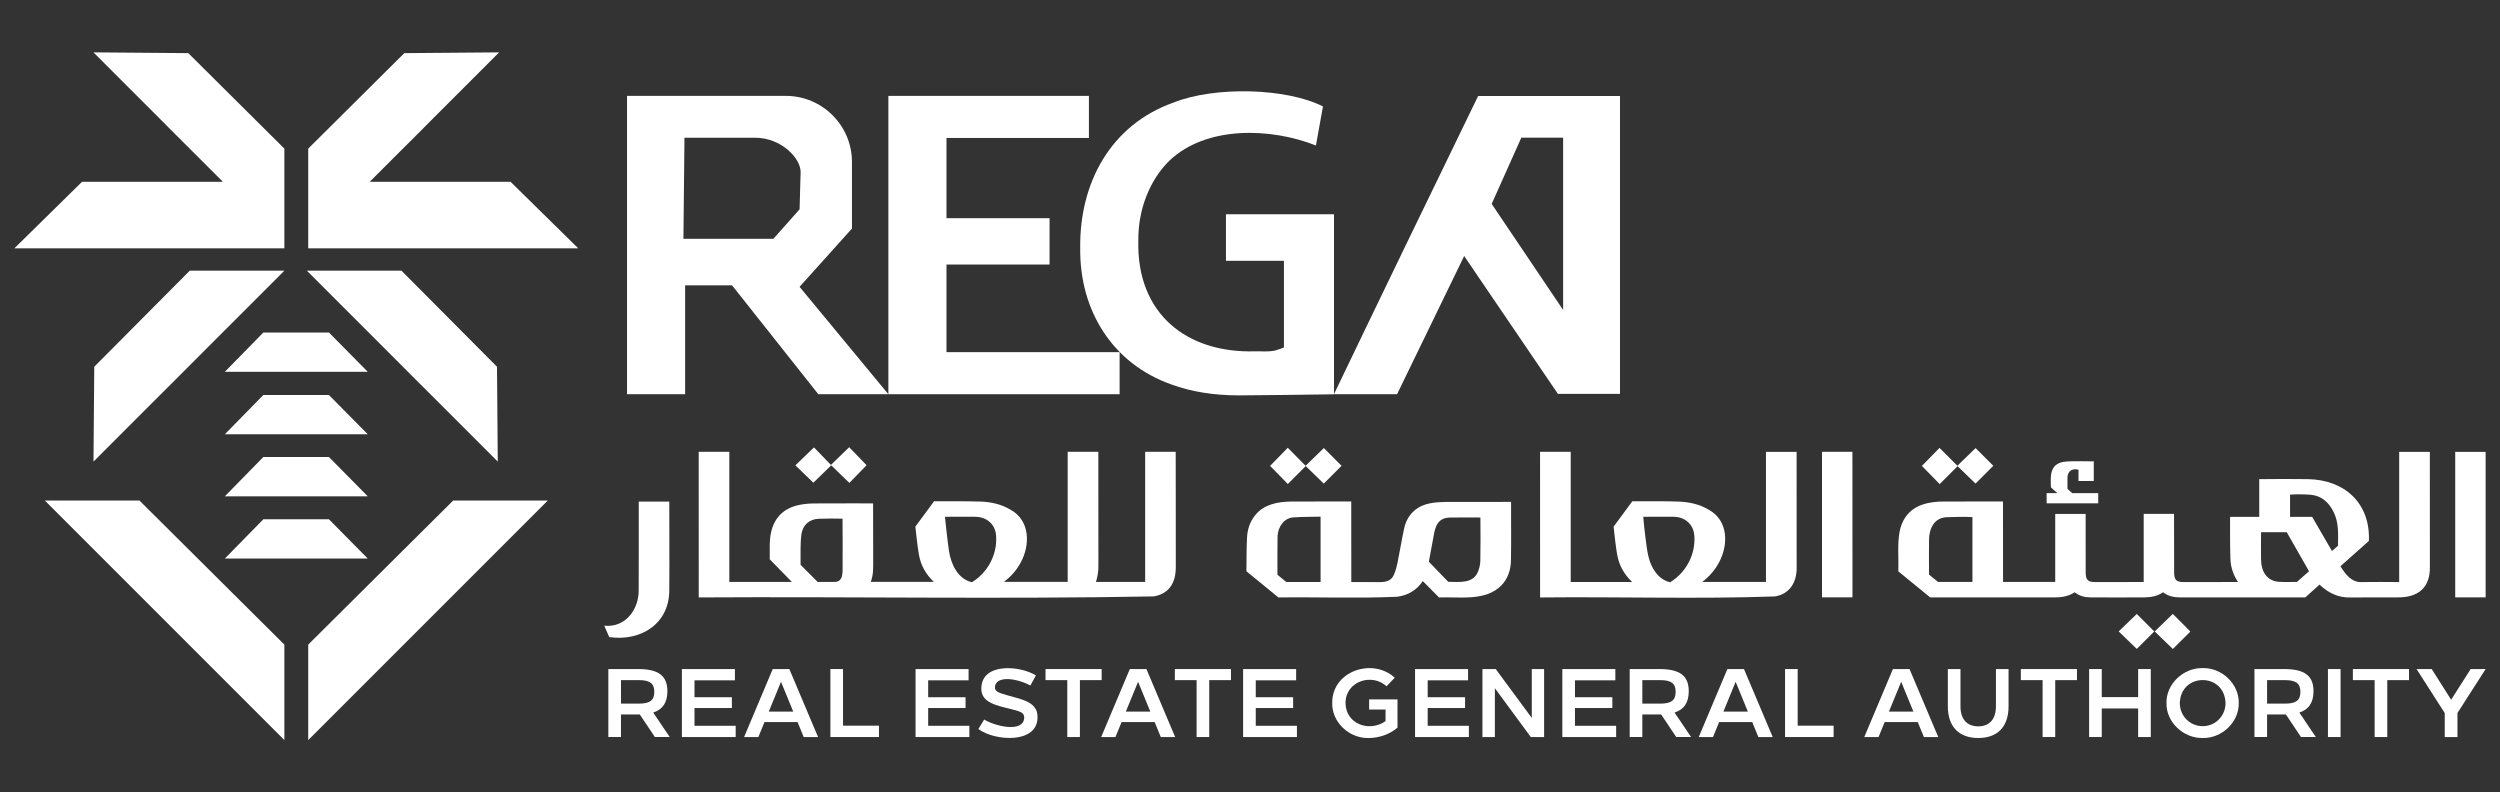 <?xml version="1.0" encoding="UTF-8"?>
<svg id="Layer_1" data-name="Layer 1" xmlns="http://www.w3.org/2000/svg" version="1.1" viewBox="0 0 1261.38 399.85">
  <rect x="0" y="0" width="1261.38" height="399.85" fill="#333333" stroke="none"/>
  <defs>
    <style>
      .cls-1 {
        fill: #fff;
        stroke-width: 0px;
      }
    </style>
  </defs>
  <g>
    <g>
      <path class="cls-1" d="M1091.41,298.84c-2.9,1.94-6.14,2.55-9.48,2.57-9.08.06-18.16.05-27.24,0-2.87-.01-5.57-.71-7.89-2.58-3.14,2.08-6.66,2.6-10.28,2.6-20.88.02-41.75,0-62.63,0-5.35-4.37-10.7-8.74-16.07-13.13.22-6.87-.6-13.78.72-20.55,1.81-7.94,6.87-12.52,14.75-14.03,2.24-.43,4.56-.65,6.84-.66,10.75-.07,30.48-.03,30.48-.03h0c-.01,11.65.03,21.92.04,40.58h26.32v-34.31h15.35c0,2.28,0,6.81,0,9.08,0,0,.01,13.51.02,20.26-.05,3.68.98,5.12,4.8,5.03,8.16-.03,16.31.07,24.47-.03v-34.36h15.31c0,10.19.01,15.46.05,29.34-.04,3.84,1.02,5.14,4.94,5.05,9.09-.02,18.17.06,27.26-.03-2.31-3.57-3.68-7.41-3.79-11.65-.2-4.42-.19-13.28-.19-13.28,0-1.67,0-6.23,0-7.92h14.72v-19.03c8.17-.15,16.33-.1,24.5-.01,18.57.29,31.62,12.12,30.82,31.17-4.84,4.31-9.57,8.52-14.35,12.78,2.5,4.06,5.74,8.4,11.02,7.98,6.21-.11,12.4-.04,18.62,0v-65.7h15.47c0,10.81.01,32.37.01,57.65.31,10.92-5.91,15.92-16.44,15.78-7.9.05-15.81-.06-23.71.05-6.16.16-11.16-2.37-15.52-6.49-2.37,2.13-4.77,4.28-7.21,6.46-20.9,0-41.81,0-62.72,0-3.23.04-6.4-.56-9.01-2.6ZM995.2,260.9c-4.3-.23-8.75-.1-13.08.07-6.17.23-8.84,5.8-8.82,11.4-.04,5.85-.08,11.7,0,17.54,1.56,1.27,3.1,2.53,4.54,3.71h17.36v-32.72ZM1165.02,288.21c-3.79-6.64-7.52-13.18-11.24-19.69h-12.96c-.07,4.53-.03,9.05,0,13.58-.03,6.03,2.86,11.25,9.38,11.47,2.86.17,5.73.03,8.73.03,1.99-1.75,4.07-3.6,6.1-5.38ZM1166.61,260.79c3.32,5.73,6.63,11.45,9.98,17.22,1.09-.94,2.11-1.83,3.06-2.65.04-5.88.47-11.79-2.29-17.14-2.35-4.75-5.97-8.02-11.38-8.58-3.46-.27-7.1-.29-10.53-.09v11.24h11.16Z"/>
      <path class="cls-1" d="M1254.13,301.4h-15.34v-73.41h15.34v73.41Z"/>
      <path class="cls-1" d="M1056.41,232.8v9.88h-7.7v-5.68c-3.29-.86-5.51.77-5.57,4.02-.03,1.86,0,3.72,0,5.61.78.72,1.56,1.44,2.39,2.19h13.13v5.13h-26.03v-5.13h5.43c-1.26-1.13-2.34-2.09-3.27-2.92-.19-5.79-.66-11.62,6.41-12.88,3.71-.57,14.74-.16,15.24-.27v.05Z"/>
      <path class="cls-1" d="M996.78,226.07c2.98,2.98,6,6,8.95,8.95-2.97,2.97-6,6-8.97,8.97-2.95-2.86-5.99-5.81-9.06-8.78-2.94,2.95-5.96,5.98-9.03,9.05-3.03-3.1-5.96-6.1-8.97-9.18,2.98-3.05,5.93-6.07,8.89-9.1,3.04,3.05,6.05,6.07,9,9.02,3.12-3.03,6.18-5.99,9.19-8.91Z"/>
      <path class="cls-1" d="M1068.98,318.59c3.13-3.02,6.17-5.96,9.14-8.82,2.85,2.85,5.87,5.87,8.82,8.82-2.9,2.9-5.92,5.92-8.82,8.81-2.98-2.88-6.03-5.82-9.14-8.82Z"/>
      <path class="cls-1" d="M1105.16,318.63c-2.9,2.9-5.92,5.9-8.84,8.82-3-2.9-6.06-5.85-9.16-8.85,3.13-3.03,6.17-5.98,9.13-8.85,2.86,2.86,5.88,5.88,8.87,8.88Z"/>
    </g>
    <g>
      <path class="cls-1" d="M777.04,227.97h15.47v65.67h30.99c-4.1-3.89-6.71-8.54-7.61-14.09-.77-4.58-1.22-9.21-1.74-13.83,3.16-4.28,6.3-8.55,9.45-12.81,7.87.03,15.66-.1,23.5.17,5.29.22,10.41,1.32,15.03,4.09,9.94,5.43,10.08,17.77,5.11,26.79-2.08,3.84-4.91,6.99-8.37,9.66h32.15v-65.62h15.46c0,11.47.02,32.04.02,57.64.3,7.57-3.09,14-10.97,15.29-39.41,1.39-79,.08-118.47.52,0-29.68-.02-63.36-.02-73.47ZM829.1,260.75c.27,3.51.7,6.98,1.12,10.47.41,3.11.75,6.25,1.44,9.3,1.27,5.73,4.85,11.92,11.03,13.25,7.98-4.88,12.84-13.94,12.21-23.31-.2-3.04-1.36-5.67-3.84-7.58-2.14-1.64-4.61-2.17-7.24-2.17-4.91.04-9.8-.07-14.71.04Z"/>
      <path class="cls-1" d="M726.05,301.44c-2.7-2.72-5.43-5.47-8.19-8.26-2.99,4.62-7.67,7.28-13.04,7.92-19.89.88-39.87.08-59.79.34-5.36-4.38-10.71-8.75-16.15-13.2.09-5.68.02-11.4.31-17.1.21-4.15,1.52-8.04,4.23-11.33,4.31-5.35,11.28-6.64,17.79-6.75,10.77-.07,30.56-.03,30.56-.03h0c0,11.01.02,22.14.03,40.65,3.46,0,6.89,0,10.34,0,4.25-.1,9.24.97,11.21-3.84.79-1.81,1.34-3.75,1.73-5.69,1.18-5.81,2.11-11.66,3.36-17.45.81-3.76,2.61-7.07,5.7-9.52,4.29-3.43,9.92-3.79,15.19-3.93,11.51-.05,33.08-.02,33.08-.02-.08,10.4.17,16.31-.06,29.67-.14,4.68-1.5,9-4.84,12.47-7.89,8.1-21.1,5.68-31.45,6.07ZM746.95,261.11c-5.23,0-10.37-.1-15.5.03-6.06.13-7.4,4.64-8.21,9.83-.81,4.26-1.59,8.53-2.31,12.46,3.42,3.54,6.69,6.91,9.8,10.13,5.78.04,12.81,1.08,15.15-5.54.58-1.56.99-3.28,1.02-4.94.09-7.32.15-14.66.05-21.97ZM666.3,293.64v-32.96c-4.53.1-9.02.05-13.47.36-4.89.15-7.96,4.7-8.23,9.29-.13,6.5-.06,13.01-.06,19.67,1.41,1.15,2.97,2.43,4.45,3.64h17.31Z"/>
      <path class="cls-1" d="M919.29,227.95h15.35c0,12.46.03,42.56.03,73.42h-15.37v-73.42Z"/>
      <path class="cls-1" d="M649.75,225.93c3.04,3.07,6.04,6.1,8.99,9.07,3.12-3.03,6.18-5.99,9.21-8.94,2.97,2.97,5.98,5.99,8.95,8.96-2.99,2.99-6.02,6.02-8.99,8.99-2.98-2.9-6.02-5.85-9.1-8.85-2.95,2.96-5.98,5.99-9.04,9.05-3-3.07-5.94-6.08-8.94-9.15,2.98-3.05,5.93-6.07,8.92-9.14Z"/>
    </g>
    <g>
      <path class="cls-1" d="M471.3,252.9c7.82.03,15.6-.06,23.41.17,5.32.17,10.46,1.31,15.11,4.08,10,5.46,10.08,17.9,5.04,26.93-2.07,3.78-4.88,6.88-8.3,9.51h32.14v-65.62h15.47c0,2.33,0,6.93,0,9.24,0,0,0,31.83.03,47.75.1,2.98-.37,5.84-1.23,8.66h24.82v-65.66h15.41c.11,14.54-.05,30.83.05,57.7,0,2.2-.14,4.37-.78,6.49-1.54,5.06-5.13,7.79-10.16,8.76-76.5,1.45-153.19.05-229.76.52,0-29.71-.02-63.27-.02-73.47h15.45v65.66h31.56c-3.68-3.76-7.41-7.58-11.17-11.44.12-4.61-.35-9.27.74-13.86,1.82-7.71,6.81-12.13,14.44-13.62,2.37-.46,4.83-.67,7.24-.69,10.45-.07,29.73-.03,29.73-.03h0c-.01,10.18.02,15.79.05,29.09,0,3.52.14,7.06-1.24,10.52h31.83c-4.08-3.88-6.68-8.52-7.57-14.05-.78-4.58-1.21-9.21-1.74-13.83,3.16-4.28,6.3-8.54,9.45-12.81ZM490.38,293.77c7.97-4.85,12.84-13.93,12.22-23.28-.2-3.11-1.39-5.78-3.95-7.69-2.1-1.57-4.53-2.08-7.11-2.08-4.93.05-9.85-.09-14.77.05.65,5.87,1.22,11.66,2.08,17.49,1.03,6.49,4.53,13.93,11.53,15.51ZM403.93,284.98c2.95,2.95,5.79,5.79,8.62,8.63,2.93,0,5.91.06,8.88-.02,1.79-.05,2.92-1.16,3.36-2.86.23-.91.33-1.89.34-2.83,0-8.73.08-17.47-.03-26.2-3.98-.14-7.97-.07-11.95.05-4.8.2-8.01,2.98-8.79,7.73-.66,5.04-.38,10.52-.43,15.52Z"/>
      <path class="cls-1" d="M307.39,321.45c-.83-1.9-1.63-3.74-2.51-5.76,10.57,1.13,17.43-8.03,17.37-17.88.08-15.21.03-29.47.04-44.72h15.4c-.02,13.92.13,29.6,0,44.03.36,17.34-14.06,26.66-30.3,24.32Z"/>
      <path class="cls-1" d="M419.41,234.78c-3.04,2.95-6.07,5.89-9.03,8.77-2.98-2.88-6.01-5.81-9.07-8.76,3.13-3.02,6.19-5.97,9.39-9.06,2.7,2.8,5.65,5.86,8.54,8.85,3.18-3.09,6.17-6,9.21-8.94,2.92,3.02,5.9,6.1,8.77,9.08-2.79,2.88-5.76,5.95-8.66,8.94-3.11-3.01-6.16-5.97-9.16-8.87Z"/>
    </g>
    <path class="cls-1" d="M330.42,371.87l-7.6-11.37h-9.51v11.37h-6.37v-34.3h14.99c10.44,0,14.8,3.48,14.8,11.17,0,5.68-2.3,9.21-7.15,10.78l8.33,12.35h-7.5ZM313.32,355.02h8.97c5.63,0,7.84-1.67,7.84-5.93s-2.21-5.93-7.84-5.93h-8.97v11.86Z"/>
    <path class="cls-1" d="M370.79,343.26h-20.38v8.53h18.86v5.44h-18.86v8.97h20.78v5.68h-27.14v-34.3h26.75v5.68Z"/>
    <path class="cls-1" d="M402.43,364.33h-16.71l-3.09,7.55h-7.2l14.45-34.3h8.38l14.5,34.3h-7.25l-3.09-7.55ZM400.23,359.04l-6.17-15.04-6.17,15.04h12.35Z"/>
    <path class="cls-1" d="M425.35,366.14h18.13v5.73h-24.5v-34.3h6.37v28.57Z"/>
    <path class="cls-1" d="M488.69,343.26h-20.38v8.53h18.86v5.44h-18.86v8.97h20.78v5.68h-27.14v-34.3h26.75v5.68Z"/>
    <path class="cls-1" d="M519.85,345.86c-3.68-1.96-8.18-3.23-11.66-3.23-3.67,0-6.17,1.37-6.17,4.16,0,1.81.98,2.6,6.42,4.07,7.54,2.09,15.17,3.47,15.04,10.93.17,13.59-21.5,12.26-29.84,6.03l2.94-4.8c4.76,3.12,19.81,7.1,20.19-.88,0-2.35-1.32-3.04-6.22-4.26-7.93-1.99-15.55-3.34-15.43-10.63.26-13.1,19.65-11.44,27.54-6.47l-2.79,5.1Z"/>
    <path class="cls-1" d="M555.85,343.16h-10.98v28.71h-6.37v-28.71h-10.98v-5.59h28.32v5.59Z"/>
    <path class="cls-1" d="M582.6,364.33h-16.71l-3.09,7.55h-7.2l14.45-34.3h8.38l14.5,34.3h-7.25l-3.09-7.55ZM580.39,359.04l-6.17-15.04-6.17,15.04h12.35Z"/>
    <path class="cls-1" d="M621.1,343.16h-10.98v28.71h-6.37v-28.71h-10.98v-5.59h28.32v5.59Z"/>
    <path class="cls-1" d="M653.97,343.26h-20.38v8.53h18.86v5.44h-18.86v8.97h20.78v5.68h-27.15v-34.3h26.75v5.68Z"/>
    <path class="cls-1" d="M699.57,346.25c-7.47-6.84-20.72-2.47-20.68,8.48.11,10.78,12.22,14.79,20.19,9.11v-5.83h-8.28v-5.14h14.31v14.26c-3.92,3.33-9.16,5.24-14.65,5.24-9.85.2-18.52-8.13-18.28-17.64-.2-16.24,20.44-23.01,31.55-12.79l-4.16,4.31Z"/>
    <path class="cls-1" d="M740.72,343.26h-20.38v8.53h18.86v5.44h-18.86v8.97h20.78v5.68h-27.15v-34.3h26.75v5.68Z"/>
    <path class="cls-1" d="M779.08,337.58v34.3h-6.71l-18.13-24.65v24.65h-6.27v-34.3h6.71l18.18,24.65v-24.65h6.22Z"/>
    <path class="cls-1" d="M815.03,343.26h-20.38v8.53h18.86v5.44h-18.86v8.97h20.78v5.68h-27.15v-34.3h26.75v5.68Z"/>
    <path class="cls-1" d="M845.74,371.87l-7.59-11.37h-9.51v11.37h-6.37v-34.3h14.99c10.44,0,14.8,3.48,14.8,11.17,0,5.68-2.3,9.21-7.15,10.78l8.33,12.35h-7.5ZM828.64,355.02h8.97c5.64,0,7.84-1.67,7.84-5.93s-2.2-5.93-7.84-5.93h-8.97v11.86Z"/>
    <path class="cls-1" d="M884.1,364.33h-16.71l-3.09,7.55h-7.2l14.45-34.3h8.38l14.5,34.3h-7.25l-3.09-7.55ZM881.89,359.04l-6.17-15.04-6.17,15.04h12.35Z"/>
    <path class="cls-1" d="M907.02,366.14h18.13v5.73h-24.5v-34.3h6.37v28.57Z"/>
    <path class="cls-1" d="M967.62,364.33h-16.71l-3.09,7.55h-7.2l14.45-34.3h8.38l14.5,34.3h-7.25l-3.09-7.55ZM965.41,359.04l-6.17-15.04-6.17,15.04h12.35Z"/>
    <path class="cls-1" d="M1013.42,356.39c0,10.24-5.49,15.97-15.29,15.97s-15.34-5.78-15.34-15.97v-18.82h6.37v18.82c0,6.47,3.28,10.09,8.97,10.09s8.92-3.63,8.92-10.09v-18.82h6.37v18.82Z"/>
    <path class="cls-1" d="M1047.95,343.16h-10.98v28.71h-6.37v-28.71h-10.98v-5.59h28.32v5.59Z"/>
    <path class="cls-1" d="M1085.18,371.87h-6.37v-14.41h-18.37v14.41h-6.37v-34.3h6.37v14.16h18.37v-14.16h6.37v34.3Z"/>
    <path class="cls-1" d="M1111.39,372.36c-9.85.2-18.52-8.13-18.28-17.64-.25-9.51,8.43-17.84,18.28-17.64,9.8-.2,18.37,8.13,18.18,17.64.2,9.51-8.38,17.83-18.18,17.64ZM1111.39,366.39c6.47,0,11.51-5.24,11.51-11.66-.51-15.49-22.58-15.44-23.08,0,0,6.42,5.05,11.66,11.56,11.66Z"/>
    <path class="cls-1" d="M1160.96,371.87l-7.59-11.37h-9.51v11.37h-6.37v-34.3h14.99c10.44,0,14.8,3.48,14.8,11.17,0,5.68-2.3,9.21-7.15,10.78l8.33,12.35h-7.5ZM1143.86,355.02h8.97c5.64,0,7.84-1.67,7.84-5.93s-2.2-5.93-7.84-5.93h-8.97v11.86Z"/>
    <path class="cls-1" d="M1180.94,371.87h-6.37v-34.3h6.37v34.3Z"/>
    <path class="cls-1" d="M1215.48,343.16h-10.98v28.71h-6.37v-28.71h-10.98v-5.59h28.32v5.59Z"/>
    <path class="cls-1" d="M1254.13,337.58l-14.21,22.15v12.15h-6.42v-12.1l-14.21-22.2h7.64l9.8,15.48,9.85-15.48h7.55Z"/>
  </g>
  <g>
    <polygon class="cls-1" points="529.55 133.47 529.55 110.09 477.55 110.09 477.55 69.61 549.41 69.61 549.41 48.38 448.23 48.38 448.23 198.9 564.9 198.9 564.9 177.68 477.55 177.68 477.55 133.47 529.55 133.47"/>
    <path class="cls-1" d="M786.03,198.72h31.34V48.44h-71.58c-18.21,37.38-54.9,113.2-72.74,150.46h31.84l33.86-69.73,47.28,69.54ZM767.59,69.45h21.09v86.94l-36.05-53.51,14.96-33.43Z"/>
    <path class="cls-1" d="M592.07,51.76c-31.56,11.19-47.47,40.41-47.04,73.37-.42,31.42,16.23,58.38,46.07,68.87,9.88,3.64,21.32,5.49,33.99,5.49,9.68-.03,35.21-.36,47.99-.55v-90.84h-54.52v23.5h29.25v43.74c-5.54,1.98-4.99,2.06-14.45,1.92-34.74,1.05-59.91-19.05-59.02-55.79-.18-15.76,5.78-30.69,15.64-40.36,18.6-17.78,51.21-16.75,73.98-7.7l3.54-19.7c-18.23-9.33-54.59-10.31-75.42-1.95Z"/>
    <path class="cls-1" d="M369.94,144.7l42.94,54.2h35.35l-44.81-54.18,26.44-29.4v-33.6c0-18.38-14.96-33.34-33.34-33.34h-80.15v150.52h29.31v-54.95h23.66l.58.74ZM344.82,120.47l.53-50.99h35.48c13.42,0,23.13,10.34,23.13,17.31l-.53,18.81-13.2,14.87h-45.41Z"/>
  </g>
  <g>
    <polygon class="cls-1" points="22.6 252.54 143.48 373.42 143.48 325.24 70.35 252.54 22.6 252.54"/>
    <polygon class="cls-1" points="155.51 325.24 155.51 373.42 276.39 252.54 228.65 252.54 155.51 325.24"/>
    <polygon class="cls-1" points="143.48 125.29 143.48 122.74 143.48 91.81 143.48 91.73 143.48 74.99 94.9 26.71 94.9 26.81 47.16 26.42 64.34 43.61 78.22 57.48 88.36 67.66 102.23 81.5 112.41 91.68 112.47 91.73 41.22 91.73 41.3 91.81 7.25 125.29 143.48 125.29"/>
    <polygon class="cls-1" points="64.35 215.71 78.23 201.83 88.4 191.69 102.24 177.82 112.42 167.64 126.3 153.77 143.48 136.58 95.73 136.58 47.45 185.15 47.56 185.15 47.17 232.9 64.35 215.71"/>
    <polygon class="cls-1" points="257.7 91.81 257.77 91.73 189.53 91.73 186.52 91.74 186.58 91.68 196.76 81.5 210.63 67.66 220.77 57.48 234.65 43.61 251.83 26.42 204.09 26.81 204.09 26.71 155.51 74.99 155.51 91.81 155.51 122.74 155.51 125.29 291.75 125.29 257.7 91.81"/>
    <polygon class="cls-1" points="185.9 167.64 196.07 177.82 209.91 191.69 220.09 201.83 233.97 215.71 251.15 232.9 250.76 185.15 250.87 185.15 202.58 136.58 154.84 136.58 172.02 153.77 185.9 167.64"/>
    <polygon class="cls-1" points="165.97 167.78 132.86 167.78 113.45 187.59 185.55 187.59 165.97 167.78"/>
    <polygon class="cls-1" points="165.97 199.3 132.86 199.3 113.45 219.11 185.55 219.11 165.97 199.3"/>
    <polygon class="cls-1" points="165.97 230.59 132.86 230.59 113.45 250.41 185.55 250.41 165.97 230.59"/>
    <polygon class="cls-1" points="113.45 281.82 185.55 281.82 165.97 262.01 132.86 262.01 113.45 281.82"/>
  </g>
</svg>